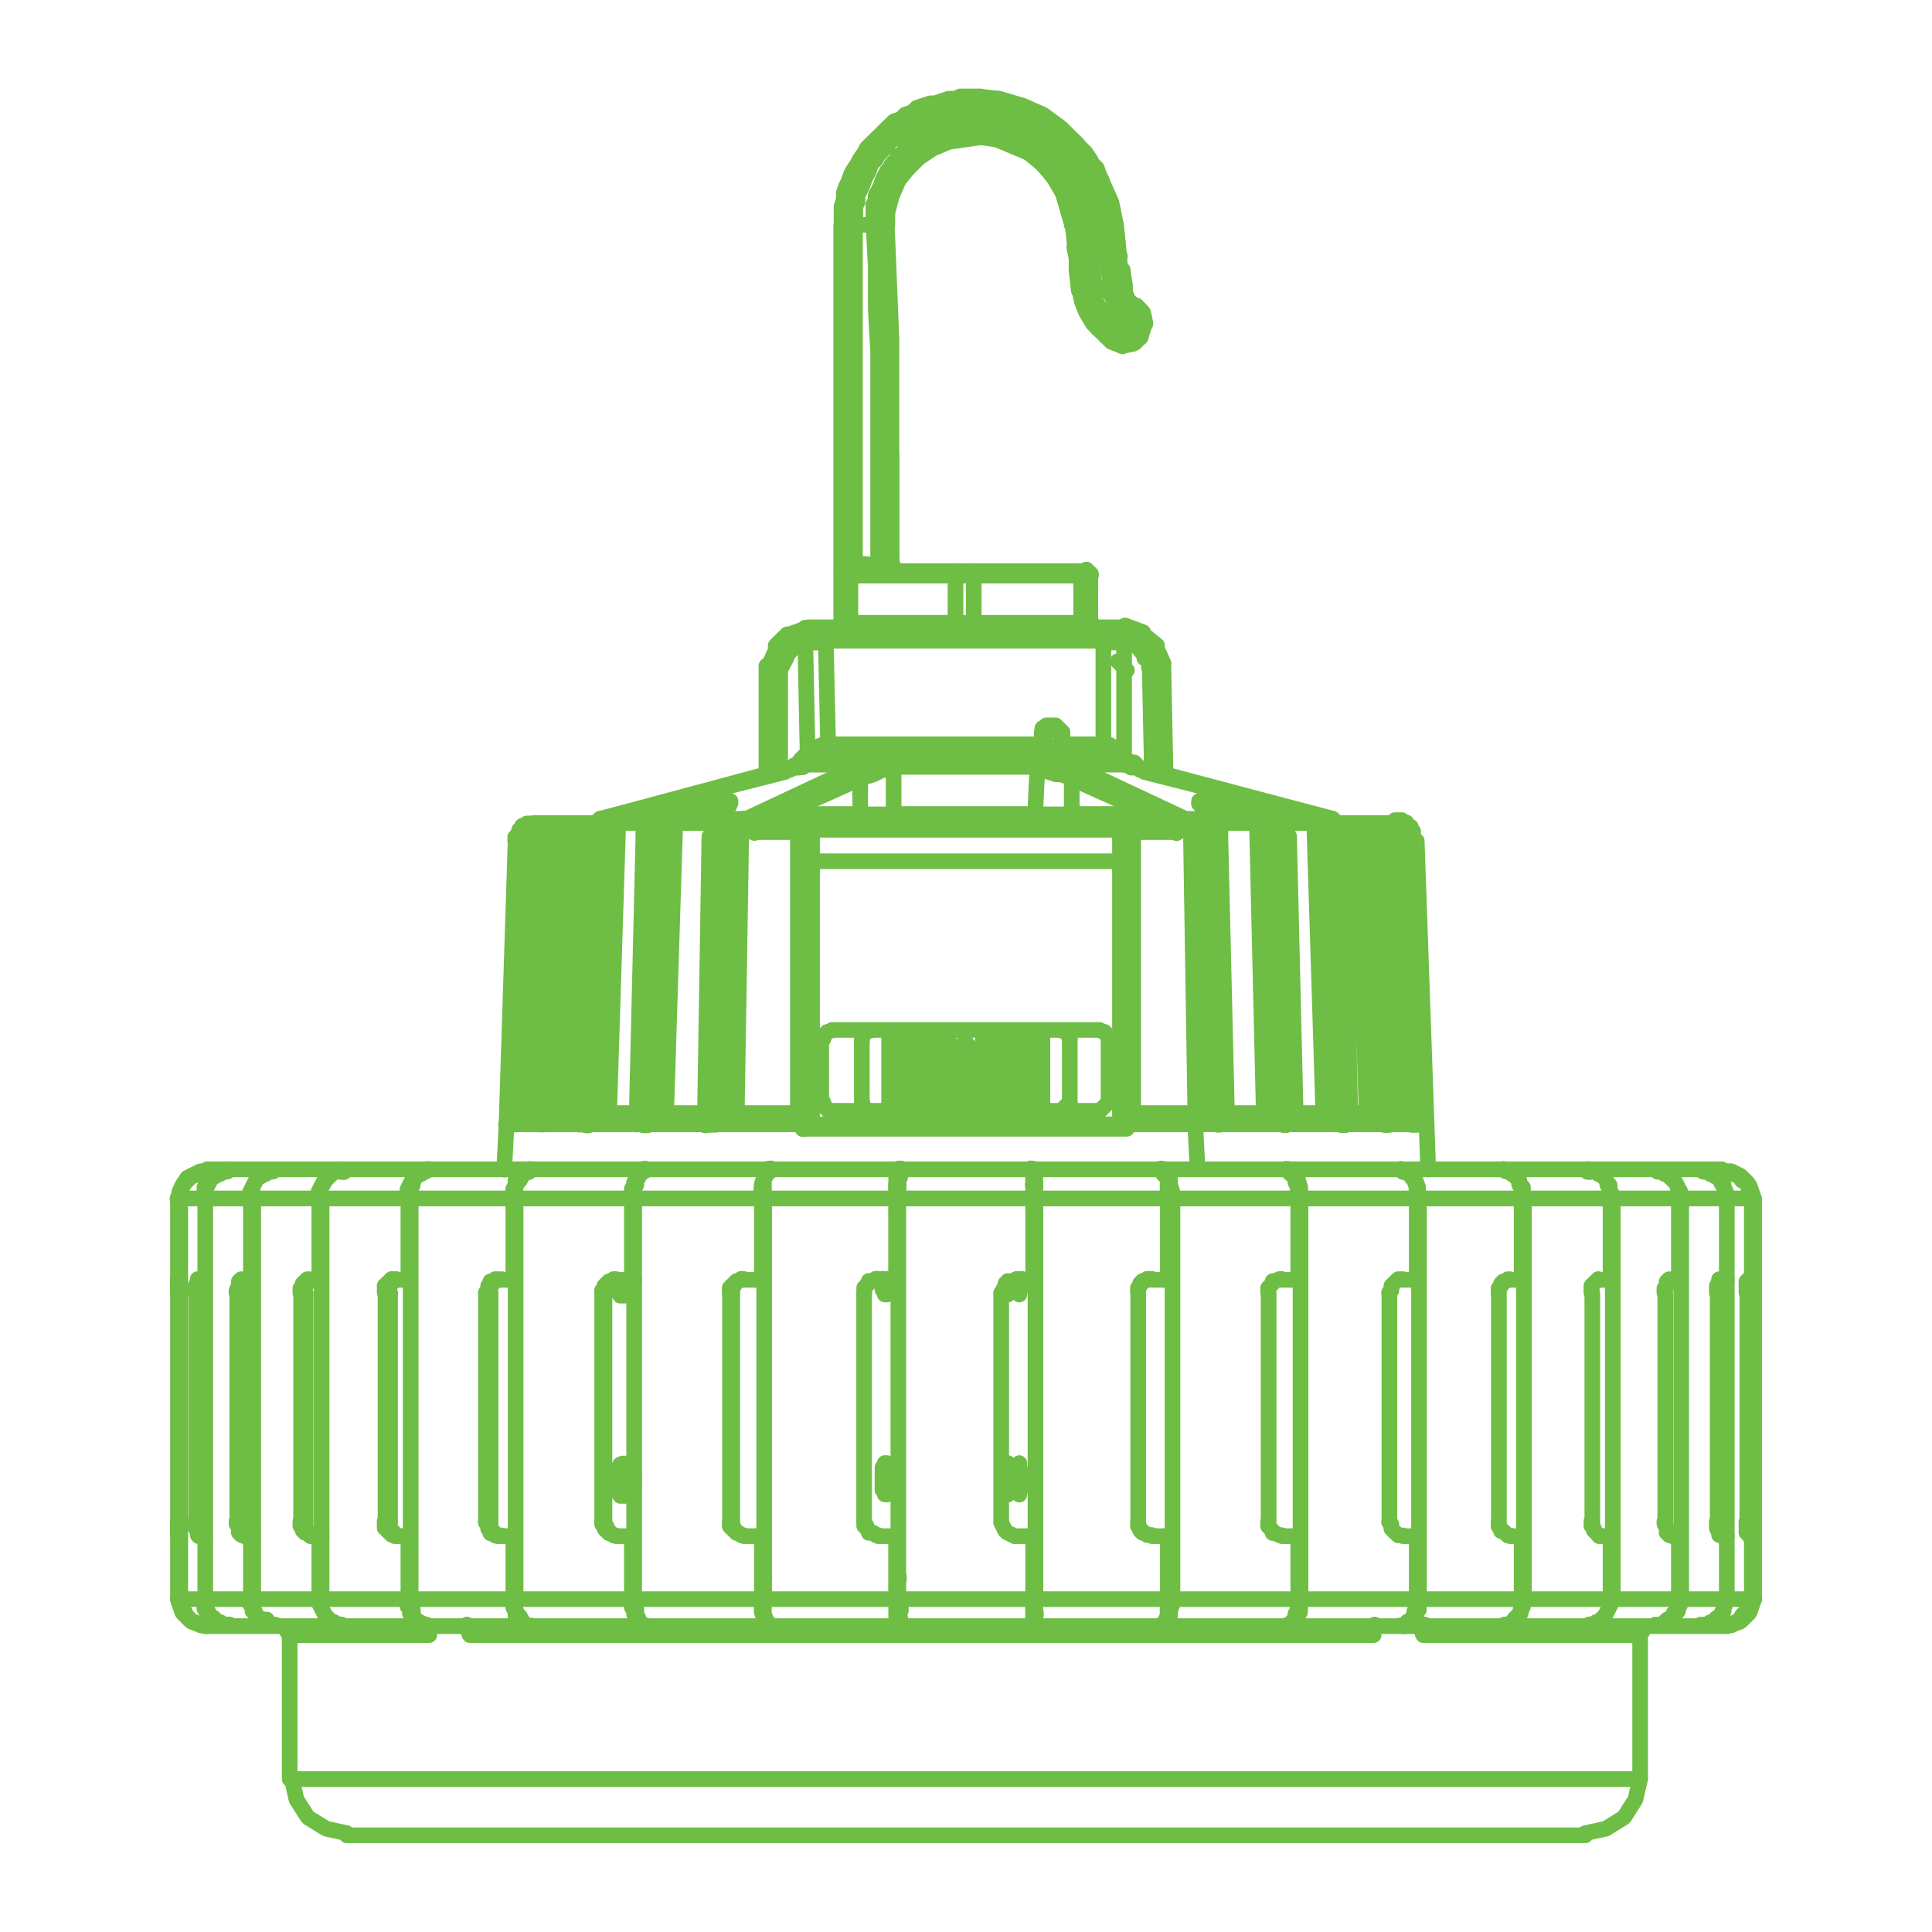 <?xml version="1.0" encoding="UTF-8"?>
<svg class="hero-category-icon" width="150" height="150" id="Layer_1" data-name="Layer 1" xmlns="http://www.w3.org/2000/svg" viewBox="0 0 500 500">
  <defs>
    <style>
      .cls-1 {
        stroke-linejoin: bevel;
      }

      .cls-1, .cls-2 {
        fill: none;
        stroke: #6ebd44;
        stroke-linecap: round;
        stroke-width: 4.05px;
      }

      .cls-2 {
        stroke-linejoin: round;
      }
    </style>
  </defs>
  <path class="cls-2" d="m143.45,214.22,10.63-.59v-.57m1.17-1.17l-.59.59m51.94-13.97h-1.17m-37.78,15.13l.59-.57m38.98-15.15l-.61.59m-2.35.59l1.76-1.17.59-.57m23.02-139.13v-4.07l1.19-3.48,1.76-4.09,2.37-2.9,2.96-2.92,3.54-2.33,4.13-1.74,4.13-.59,4.13-.59,4.13.59,4.13,1.74,4.13,1.74,3.54,2.92,2.96,3.5,2.35,4.07,1.19,4.07,1.18,4.07m-89.14,158.91l-1.19,72.75m-1.76-72.75l-1.17,73.93m-1.2,0l1.2-73.93m0-2.33v-1.74m-.61,4.07l-1.17,73.93m9.46-77.43l-1.19,74.52m11.22-88.47v-27.38m-3.54,28.53v-28.53m8.26,25.61v.59m5.91,70.43v16.3m-2.37,5.24v-75.67m-2.35,75.08v-73.93m0,76.26v-1.15m-10.04,122.81v-103.61m-.59,20.96v-20.96m0,87.31v16.3-16.3Zm0-87.31v20.96m-7.67,62.87v-59.37m-.59,59.37v-59.37m17.7-136.21v-.59m1.78-35.5v3.48m244.4,165.31h.59m-7.67,0h1.18m-14.17,0h1.78m-20.68,0h2.96m-25.98,0h2.96m-30.7,0h3.54m-34.83,0h4.13m-37.78,0h4.13m-39.55,0h4.72m-40.13,0h4.72m-39.55,0h4.72m-37.78,0h4.72m-35.42,0h4.72m-31.28,0h4.13m-25.96,0h2.94m-20.07,0h2.37m-14.17,0h1.76m-7.07,0h.59m142.27,3.5h.59m-33.65,0h.59m-30.7,0h1.2m-27.15,0h1.17m-23.02,0h1.17m-17.7,0h1.18m-11.81,0h1.17m-5.89,0h.59m108.62-122.24l-1.17.59v.57m14.76-1.15l-.61.59-.59.57m-30.11.59h-.59l-.59,1.17-.59,1.15v1.17m67.31-47.73l3.52-3.5m-5.89.59l2.96-2.92m-18.3,48.9h-.59v.57m-41.33.59l-.59,1.17-.59,1.15-.59,1.17m12.39-4.09l-1.2.59-.59,1.17v1.74m2.37-4.66l-.59.59m13.57.57l-.59.59-.59,1.17v1.74m18.3-3.5l-.59,1.76-.61,1.15v.59m-40.72.59l-2.37,73.34m5.91-2.92l2.35-73.93m5.33,2.92l-2.37,73.93m-1.76,0l2.35-73.93-1.76,73.93m9.44-78l-2.35,75.08m10.61-71.01l-1.76,73.93m0-73.93l-1.76,73.93,2.35-73.93m7.67-4.07l-2.35,75.08m-8.28,43.07v-20.96,103.61-16.3m-.59,0v16.3m0-103.61v20.96m-7.09,62.87v-59.37m-.59,59.37v-59.37m33.07,59.37h.59m-33.65,0h.59m-30.7,0h1.2m-27.15,0h1.17m-23.02,0h1.17m-17.7,0h1.18m-11.81,0h1.17m-5.89,0h.59m86.77-176.37l-2.35,73.34,2.35-73.34Zm2.37-1.76v-.57m-5.31,87.31l.59-11.64m4.72-73.34l-2.96,73.34,2.96-73.34-2.37,73.34m5.33-2.92l2.96-73.93m0,3.5l-2.37,73.34,2.37-73.34Zm-8.28,196.15v-103.61m-.59,87.31v16.3m0-103.61v20.96m-5.89,62.87v-59.37m-1.2,59.37v-59.37m-14.76,86.14v2.33m-4.72-9.31v-103.61m-.59,87.31v16.3m0-103.61v20.96m347.13,66.36h.59m-7.67,0h1.18m-14.17,0h1.78m-20.68,0h2.96m-25.98,0h2.96m-30.7,0h3.54m-34.83,0h4.13m-37.78,0h4.13m-39.55,0h4.72m-40.13,0h4.72m-39.55,0h4.72m-37.78,0h4.72m-35.42,0h4.72m-31.28,0h4.13m-25.96,0h2.94m-20.07,0h2.37m-14.17,0h1.76m-7.07,0h.59m151.12,10.49h-.59m35.42,0h-.59m0,.57h.59m-35.42,0h.59m237.32,5.24h18.89m-36.61,0h17.13m-40.15,0h22.44m-49.59,0h26.57m-57.26,0h30.11m-63.16,0h32.46m-67.89,0h34.85m-70.26,0h34.83m-69.66,0h34.24m-67.89,0h33.07m-63.76,0h30.11m-57.26,0h26.57m-49.59,0h22.44m-40.13,0h17.11m-36.59,0h18.89m202.47,3.5h.59m-.59.57h.59m-36,0h.59m.59,1.76h-.59m208.4,1.15h4.72m-335.32,0h330m-380.76,0h50.18m-56.07,0h5.3m51.94,2.33h-36m280.41,0H121.6m302.84,0h-56.07m-267.43-29.1v-59.37m-1.17,59.37v-59.37m-16.54,79.15v-103.61m-.59,87.31v16.3m0-103.61v20.96m-3.54,62.87v-59.37m-1.17,59.37v-59.37m-2.96,125.72v-37.26m-9.44-9.31v-103.61m-.59,87.31v16.3m0-103.61v20.96m359.5,129.23H74.97m-12.39-66.36v-59.37m-1.18,59.37v-59.37m-8.28,62.85v16.3-103.61,20.96m-1.17,62.87v-59.37m-1.17,59.37v-59.37m-4.13,62.85v16.3-103.61,20.96m-.59,62.87v-59.37m0,79.15v-103.61m364.24,164.74H89.73m199.53-303.85l2.37,2.33"/>
  <path class="cls-2" d="m303.44,413.67v-103.53m-1.2,87.25v16.28m0-103.53v20.94m-7.67,62.81v-59.31m-1.17-136.11v-.59m16.52,104.71l-.59-11.64m-8.26-118.66l.59,28.51m-4.13-28.51l.59,27.34m19.48,91.32l-1.76-73.87m0-4.07v1.74m0,2.33l1.17,73.87m-1.17,0l-1.78-73.87m-1.17,72.71l-1.17-72.71m-2.37,70.97l-1.17-74.45m18.89,74.45l-1.78-75.04m-9.44,4.07v-2.33l-.59-1.15m-37.2-154.72l-.59-.59.59.59Zm34.83,230.92v-.59m54.89,1.15l-1.17-.57m-231.99-72.13h-1.19m134.59-6.99h-36.59m-8.87,0h-20.65m96.22,0h-20.65m-84.42,1.17h-.59m-24.22,0h-7.67m24.22,0h-9.46m149.36,0h-9.44m24.2,0h-8.26m11.81.57h1.17m-15.35,0h1.78m-18.89,0h1.76m-127.51,0h1.76m-18.29,0h1.76m-15.94,0h1.76m10.63.59h-7.67m24.22,0h-9.46m150.53,0h-9.44m24.2,0h-8.26m14.17,0h13.57m-221.36,0h15.94m149.35,0h-107.44m165.29,0h-1.2m-51.94.59h-.59m-17.72.59h-79.7m-66.7,0h-1.78m11.22,0h-4.13m202.49,0h-4.13m11.22,0h-1.78m-66.7.57h-79.7m-3.54.59h-11.22m109.22,0h-11.22m-109.2,1.74h1.17m-18.3,0h1.17m-15.94,0h1.78m191.86,0h1.17m-15.94,0h1.76m-18.89,0h1.78m-174.16.59h1.2m220.77,0h.59m-7.07,0h.59m-67.89,5.22h-79.7m155.27-5.22h1.18m-116.88,51.76l-2.37,3.5m43.68-107.04l.61-3.48m1.76,36.06v-.59m-1.76,94.24v-1.17m0-75.02v73.87m-1.78-75.04v75.61m-2.96-5.22v-16.28m-4.72-119.83v12.23m-2.37-12.23v12.23m-2.94,123.88v-16.28m-7.09,18.61v-20.94m-.59,0v20.94m-.59-20.94v20.94m-.61,126.21v-103.53m-.59,87.25v16.28m0-103.53v20.94m-.59-43.62v-20.94,20.94Zm-.59-20.94v20.94m-2.37,0v-20.94m-.59,0v20.94m-.59-20.94v20.94m-1.78,0v-20.94,20.94Zm-.59-20.94v20.94m-1.18,106.43v-59.31m-1.76-68.06v20.94-20.94Zm-.61,0v20.94m-1.76,0v-20.94m-2.37,6.4l-2.94-3.5m34.83-2.9h-69.07m10.02,0h49m-23.61,7.55h1.17m-4.13,0h.59m-115.7,15.71l-.59.57m54.89-1.15v.59m109.22-205.91l-1.2,3.5m-64.33,58.15v-27.92m23.61,148.91v20.94-20.94Zm-2.37-117.5v12.23m-1.17,123.3v-10.47m-2.37,0v10.47m-1.18-135.53v12.23m-1.78,126.21v-20.94m-.59,0v20.94m-.59-20.94v20.94m-1.17,0v-20.94m-.59,20.94v-20.94m-.59,0v20.94m-2.37,0v-20.94m-.59,0v20.94m-.59-20.94v20.94m-1.2,0v-20.94m-.59,20.94v-20.94m-.59,0v20.94m-2.37,0v-20.94m-.59,0v20.94m-.59-20.94v20.94m0,126.21v-103.53m-.59,20.94v-20.94m0,87.25v16.28-16.28Zm0-87.25v20.94m-.59-43.62v-20.94m-.59,20.94v-20.94m-.61,0v20.94m-2.94-139.6v-1.74m-3.54,247.76v-59.31m0-186.71v-1.74m0,247.76v-59.31m-.59-65.73v16.28m-1.78-139.01V58.29v15.71m-1.18,75.02v12.23m-2.37,0V58.29m13,59.33v-29.66l-1.2-29.66v-.57m-93.85,157.62l-.59-1.15m113.33,70.36h2.37m23.61,2.92h-49m-10.02,0h69.07m75.55.59h.59m-11.2,0h4.13m-18.31,0h7.09m-24.81,0h9.46m-33.65,0h15.94m-118.66,0h15.94m-34.24,0h10.04m-24.78,0h7.07m-18.29,0h3.54m-11.22,0h.59m193.62,2.9h-15.94m31.29,0h-13.57m24.78,0h-10.02m19.48,0h-8.87m-229.03,0h76.74m83.83,0h17.7m-20.07,0h-78.52m80.89,1.17h-83.83m-154.09,10.47h392m-212.53,1.15h-.59m0,2.92h-.59m36,0h-.59m-35.42,1.15h.59m-35.41,0h.59m105.68,2.33h32.46m-67.89,0h34.83m-237.9,0h-18.89m36.61,0h-17.11m40.13,0h-22.44m49.59,0h-26.57m57.26,0h-30.11m63.76,0h-33.07m103.31,0h-69.66m168.84,0h-30.11m57.26,0h-26.57m49.59,0h-22.44m40.15,0h-17.13m36.61,0h-18.89m-203.08,1.17h.59m0,2.31h-.59m83.83-22.68h-6.5m-140.49-78.52h.59m36-13.95l-.59.59h-1.78"/>
  <path class="cls-2" d="m221.62,58.19h4.7m58.98,0h-3.54m172.2,355.63v-103.59m-.59,87.29v16.3-103.59,20.96m-1.17,62.85v-59.37m-5.31,62.85v16.3-103.59,20.96m-152.74-252.04h-.59l-1.2-1.17m-12.37-2.9h-.59m7.66,0h-3.52m161,318.96v-59.37m-9.44,79.15v-103.59m-.61,87.29v16.3m0-103.59v20.96m-3.52,62.85v-59.37m-6.5,125.72v-37.26m-7.07-9.31v-103.59m-.59,87.29v16.3m0-103.59v20.96m-4.72,62.85v-59.37m-119.73-256.69l-.59-.57m102.62,336.41v-103.59m-.59,87.29v16.3m0-103.59v20.96m-5.89,62.85v-59.37m-96.73-259.02v-.57m.59,2.33l-.59-1.76m54.27,136.78l.59.59m-13.57.59l-.59-.59-.59-.59m-35.4-48.29l3.54,2.9m-5.89-.57l2.94,3.48m49.55,43.66l-.59-.59-.61-.59m11.81,1.76l-1.17-.59h-.59l-1.2-.59m8.85,1.17l-.59-.59h-1.17l-1.18-.59m-14.15-.59l-.61-.57m-120.88-65.79h3.54m-3.54,1.76h57.2m-63.1,1.15h64.27m0,12.23h-64.27m-8.85,1.15h81.97m-77.25,3.5h71.94m74.9,125.14h-.59m8.24,132.12v-2.33m-1.17-6.99v-103.59m-.59,87.29v16.3m0-103.59v20.96m-7.07,62.85v-59.37m-23,79.15v-103.59m-.59,87.29v16.3m0-103.59v20.96m-.61-40.17l-1.76-73.93m-.59,0l1.76,73.93m-1.76,0l-1.76-73.93m15.91,0l2.35,73.93-1.76-73.93m.59,73.93l-2.35-73.93m-3.54,71.01l-2.35-75.08m20.05,78l-2.37-73.34,2.96,73.34m-1.18,0l-2.37-73.34m-5.89-3.48l2.35,73.91m10.02-70.43l2.96,73.34-2.35-73.34,2.35,73.34m-8.26-76.82l2.37,73.91m8.26,2.92l-2.37-73.34,2.96,84.98m-5.91-87.31v.59m-30.07,1.15v-.57l-.59-1.17v-1.15l-.59-.59m15.33,3.48v-.57l-.59-1.17-.59-1.15-.59-.59m11.79,4.07v-1.15l-.59-1.17-.59-1.15m7.67,3.48v-1.15l-.61-1.17-1.17-1.15m-84.92-156l.59,5.24v.57m10.63-5.81l.59,5.81v1.17m1.76,9.31v.59-.59.59m-2.35-16.89l-1.19-5.83-2.35-5.22-2.96-5.24-3.52-4.66-4.13-4.07-4.72-3.5-5.3-2.33-5.91-1.74-5.31-.59-5.89.59-5.3,1.17-5.31,1.74-4.72,2.92-4.13,3.48-3.54,4.07-2.94,4.09-2.37,5.22-1.18,5.24v4.66m61.33,16.89l.59,2.9,1.17,2.92,1.76,2.92,2.37,2.33,2.35,2.33,2.96,1.15m24.18,123.4h0l.59.59m-20.63-15.13l.59.57m-1.76-1.74l.59.59m-.59.59h-.59v-.59m51.88,14.54h-.59m-11.78,1.17l-.59-.59m14.15.59v-.59m-51.31-14.54h-1.17m63.09,15.71h-.59m-24.76-1.76h-.59m-34.22-13.38h-1.17l-.59-.57m50.12,13.38l-17.68-4.66-30.68-8.16v.59m48.35,12.8h-.59m.59-.57h-.59m-76.07-15.15h-58.97m61.33-4.07h-56.03m71.36,0h-11.78m13.55,1.17h-75.47m61.92,2.9h16.5m-15.92,1.17h17.68m-67.23,0h-17.09m23.59.59h37.14m-65.44.57h.59m-63.7,13.97l-1.18.59h-1.17v.59m8.26-1.17l-.61.59h-1.17l-.59.59m59.57-14.56l.59-.59m-.59,0l-47.77,12.82m208.16,3.48l.61-1.15m-35.98,179.85v-59.37"/>
  <path class="cls-1" d="m360.68,213.68,1.78,1.15h-.59m2.35,1.76l-.59-.59v-.59l-.59-.59-.59-.57m1.76,3.48v-1.15m-2.35-2.33l.59.57m-5.91.59l-.59-.59m1.78,2.92v-1.15m5.89,86.71h-.59m28.35.59h0v-.59m20.07,0h-.59m34.83,0h.59-.59Zm8.26,6.99l-1.18-3.48-2.37-2.33-3.54-1.17m-101.53-90.21v-.57m-58.46,56.43l-.59-1.74-1.76-.59m-7.67,2.33l-.59-1.74-1.78-.59m71.44-52.36v-.59m-55.5.59v.57m55.5-.57h-.59m1.76,2.9v-1.15m-14.17,1.15v-1.15m-17.7,1.15v-1.15m-23.02,0h0v-.59m-40.15,58.78l.59-1.15m31.89,14.54l2.35-2.33m-12.39,2.33l2.37-2.33m57.26,18.63l-.61-.59m-32.46.59v-.59m-38.37,27.94l-2.37,1.15-1.17,2.33m43.68-27.92v-.59m-.59.59v-.59m-69.66,0v.59m-14.76-145.51l1.2,1.17m11.81-16.89l.59,1.74,1.76.59m-24.2,18.04l-2.37,1.17m-2.94,2.9l-1.2,2.33m15.35-23.85h0v.59m-8.85,13.38l-4.72,1.74m-2.96,2.92l-2.37,5.22m6.5,26.2h.59m79.11-139.68h-.59m3.54-.59v-1.74m-.61,2.33v-.59m-8.26,16.89l-.59-5.24m-123.96,142.59h0v.57m53.13-14.54h-.61m-51.35,14.54h-.59m54.31,1.74v-.57m-54.89-1.17h-.59m-1.2,3.5v.57m14.17-.57v.57m17.13-.57v.57m23-1.15v-.59m40.15,57.63l.59,1.15m-87.37,61.11h1.2m53.72-68.68l-1.78.59-.59,1.74m0,16.3l.59,1.74,1.78.59m10.02-20.96l-1.76.59-.59,1.74m0,16.3l.59,1.74,1.76.59m-59.61,15.71v.59m-1.78,27.36h0v-.59m103.31-23.85v-.59m.59,1.15v-1.15m-.59,3.48v-3.48m-123.96-91.38l-.59.59m1.17-1.74v.59m-1.76,2.9v.59m-6.5-2.92l-1.17,2.33v.59m2.94-3.48h-.59v.57m-1.18-1.15h-.59m1.18-.59v.59m-1.18.59v-.59.59Zm2.96-1.17l-3.54,1.17-1.19,3.48m2.96-4.07h-.59m-1.78,2.33l-.59.59m3.54-3.5l-.59.59h-1.18m1.76,1.15l-.59.59m-1.18-1.15l-.59.57m2.35-1.74h-.59m-2.96,3.5v1.15m1.19-2.92l-.61,1.17m2.96-2.92h.59-.59Zm-.59,2.33v.59l-.59.59m1.76-2.92h.61-.61Zm-1.76,2.92v1.15m1.18,85.55h-.59m-47.22,0h-.59m-35.44,0h.59-.59l-3.54,1.17-2.35,2.33-1.19,3.48m379.58,111.17l-1.17,1.74m-61.4-2.33h.59m-30.11,0l.61-.59m-32.48.59v-.59m-.59.59v-.59m63.16,0v-.59m25.98,1.17l.59-.59m20.09.59h.59m20.07-.59l.59-.59m-1.17,0l.59-.57m14.76,1.74h-.59.59Zm.59,0l3.54-1.17,2.37-2.31,1.18-3.5m-221.38,2.92v.59m.59-3.5v2.92m177.1,57.61l5.33-1.15,4.72-2.92,2.96-4.66,1.18-5.24m-263.3-81.46h-.59m.59,8.14h.61m0-8.14h-.61m-.59,8.14h.59m-24.78,33.75h.59m28.93-.59v.59m93.27-26.77l1.17,2.33,2.37,1.15m5.31,22.11v-.57m34.83-1.74v-.59m-.59.59v-.59m-34.83,1.15v-.57m.59-.59v.59-.59Zm-.59.59v-.59m-57.26-125.7h-1.17m82.05,0h-1.18m-80.87-.59l-.59.59m83.24,0l-.61-.59m-216.06,132.69l-1.17-1.74m14.76-.59h.59m-20.07-1.17v.59m-1.2-1.15l.59.57m0-.57h.61m-23.04-5.24l1.19,3.5,2.35,2.31,3.54,1.17h.59-.59m22.44,39.57l1.18,5.24,2.96,4.66,4.74,2.92,5.3,1.15m203.66-276.44l-2.96-2.33"/>
  <path class="cls-1" d="m289.38,65.78l.59,3.48m.59,1.15l.59,3.46m-2.35-15.61l1.17,11.56m-4.7-11l2.35,16.22m2.94-5.22l.59,4.64m-81.62,119.83l-2.35,2.31m73.99-34.73l1.18-1.15m0-12.15l-1.18-1.17m-10.57,42.26h.59m26.42-17.94l-1.17-2.31m-5.87-80.47h2.94l1.76-1.74m-1.76,79.31l-2.35-1.15m-.59-75.85l2.94-.57,1.76-1.74m1.17-3.48l-.59-2.88-1.76-1.74m7.05,92.62l-2.35-5.2m-2.94-2.9l-4.7-1.74m-7.63-88v.59m-3.52.59v.57m-61.07-21.99l-.59,4.64m146.2,158.61v-1.15m-.59-2.31h0v-.59m1.17,1.15h-.59m1.18,1.15h-.59m.59,1.74l-1.18-3.46-3.52-1.17m2.94.59h-1.17v-.59m1.76,1.74l-.59-.57m1.17,1.72v-1.15m-2.35-1.74h-.59m3.52,4.64v-1.74m-3.52-2.9h-.59m-.59.59h.59-.59Z"/>
  <path class="cls-2" d="m363.05,420.68h1.76l.61-.59.59-1.15.59-.59v-1.17l.59-.57v-2.92m20.65-79.13v-1.17l.61-.57v-.59l.59-.59h.59l.59-.57h.59m0,66.31h-.59l-.59-.57-.59-.59h-.59v-.59l-.61-.59v-1.15m2.37,26.77h-1.18m4.72-6.99v2.92l-.59,1.15-.59.59-.59.59-.61,1.15-.59.59m-1.76-118.13l.59.59h1.18l.59.59.61.59.59.57.59.59v1.17l.59.57v2.92m-260.93,103.57v2.33l.59,1.15v1.17l.59.59.59,1.15h.61l.59.59h1.17m-8.26-23.29h-.59l-.59-.57h-.61v-.59l-.59-.59v-1.15l-.59-.59m0-59.35l.59-.59v-1.15l.59-.59v-.59h.61l.59-.57h.59m8.26-28.53l-.59.59h-1.18l-.61.59-.59.59-.59,1.15v1.17l-.59,1.15v2.33m-5.91,83.79v1.74l.61.59.59.59.59.57h1.17m0-66.31h-1.17l-.59.57-.59.59-.61.59v1.74m-15.94,86.12h-1.76v-.59l-1.17-.59-.61-.57-.59-1.17v-1.15l-.59-.59v-2.33m0-103.57v-2.33l.59-1.15v-.59l.59-1.17.61-.57,1.17-.59v-.59h1.17l.59-.59m-57.85.59h-1.17l-1.17.59-1.2.59-1.17.57-.59,1.17-.59,1.15-.59,1.17v1.74m0,103.57v1.15l.59,1.17.59,1.15.59,1.17,1.17,1.15,1.2.59,1.17.59h1.17m-7.09-23.29v-3.48m0-59.35v-3.48m400.85,89.6h1.18l1.17-.59,1.2-.59.59-1.15,1.17-1.17.59-1.15v-1.17l.61-1.15m0-103.57l-.61-1.74v-1.17l-.59-1.15-1.17-1.17-.59-.57-1.2-.59-1.17-.59h-1.18m-110.4,6.99v-2.92l-.59-1.74v-.59l-.59-.57v-.59l-.59-.59h-.61l-.59-.59m1.78,117.54v-.59l.59-1.15.59-1.17v-3.48m-2.96,6.99h.59l.61-.59m24.78-85.53l.59-.59v-1.15l.59-.59.61-.59.59-.57h1.18m0,66.31h-1.18l-.59-.57-.61-.59-.59-.59v-1.15l-.59-.59m4.72,26.18l-.59.59h-1.18m4.13-6.99v2.33l-.59,1.15v.59l-.59,1.17v.57l-.61.59m-2.35-117.54l.59.59h.59l.59.59h.59l.61.59v.57l.59.59.59,1.74v2.92m-30.7,0v-2.92l-.59-1.15m0,111.71l.59-1.15v-2.92m-174.14-34.91l.59.59h.59l.59.57v.59l.59.59v1.74m-.59,30.84v2.33l.59.59v1.15l.59,1.17v.57l.61.59.59.59h.59m-7.09-23.29h-.59l-.59-.57h-.61l-.59-.59-.59-.59v-.59l-.59-.57v-.59m0-59.35v-.59l.59-.59v-.57l.59-.59.59-.59h.61l.59-.57h.59m7.09-28.53l-.59.59-.59.59h-.61v1.15l-.59,1.17v.59l-.59,1.15v2.33m.59,72.73v2.33l-.59.59v.57l-.59.59h-1.18m2.35-55.85v1.15l-.59.59v1.15l-.59.59-.59.59h-.59m2.94,82.62v-1.15l-.59-.59v-2.33m-7.67-19.78v.59l.59.57v.59l.59.59.61.59.59.57m0-66.31l-.59.57-.61.59-.59.59v.57l-.59.59v.59m7.67-24.44v-2.33l.59-1.15v-.59m-5.31,76.8v-1.74l.59-.59v-.59l.59-.57h.59v-.59h.61m1.18,4.07v2.33l-.59.59v.57l-.59.59m1.18-55.85v2.31l-.59.59v.59h-.59v.59m-24.22,85.53h-1.17l-.59-.59-.59-.59-.61-1.15-.59-.59-.59-1.15v-2.92m0-103.57v-2.92l.59-1.15.59-.59.61-1.15.59-.59v-.59h1.17l.59-.59m23.61,32.6l-.59-.59h-.59v-.59l-.59-.59v-2.31m2.37,4.07h-.61m.61,44.22l.59.57v.59l.59.59v1.74m-1.78-4.07v.59m0,7.55h-.59l-.59-.59v-.57l-.59-.59v-2.33m2.37,4.07h-.61M292.81,82.61l-1.2-.57-1.17-.59-.59-1.17-.59-.57-.59-1.17-.61-1.15-.59-1.17v-1.15h-.59m5.91,7.55l-1.2,3.5-1.76-.59-1.17-1.17-1.78-1.15-1.17-1.74-.59-1.17-1.2-1.74-.59-1.74v-1.74m-61.98,73.3v-2.33m-1.18,2.33v-1.74m59.61-71.56l-1.76-16.3m-57.26,103.57h-.59v-1.15m27.74,1.15v-.59h-.59v-.57m4.13,1.15h.59v-1.15m27.15,1.15l.59-.59v-.57m-61.98-12.23v-.59h2.37m0,.59v-.59h1.18l2.37-.57m24.2,0v.57h-.59v.59m4.13-1.15h.59v1.15m27.15-1.15l.59.57v.59m3.54-74.48l-1.76-16.3m-11.22,132.08h-.59m7.67-132.08v-2.33l-.59-1.74-.61-2.33-1.17-2.33-1.18-1.74-1.19-1.74-1.18-1.74-1.76-1.76-1.78-1.74-1.76-1.15-1.78-1.17-2.35-1.15-1.78-.59-2.35-.59-2.37-.57h-6.5l-2.35.57-2.37.59-1.76,1.17-2.37.57-1.76,1.76-1.78,1.15-1.76,1.74-1.19,1.74-1.17,1.76-1.18,2.33-.59,1.74-.61,2.33-.59,2.33v2.33m65.53,29.66l-3.54-1.15m4.74-2.33l-1.78-.59-1.76-.59m-11.22-25.01l-.59-2.33-.61-2.33-1.17-2.92-.59-2.33-1.76-2.33-1.19-2.33-1.76-1.74-1.78-1.74-1.76-1.74-2.37-1.76-2.35-1.15-2.37-1.17-2.37-1.15-2.94-.59h-2.37l-2.96-.59-2.35.59h-2.96l-2.37.59-2.35,1.15-1.2.59-1.17.59-1.17.59-1.2.57-1.17.59-1.17,1.17-1.2.57-.59,1.17-1.17.59-.59,1.15-1.17,1.15-.61,1.17-.59.59-.59,1.15-.59,1.17-.59,1.74-.59,1.15-.61,1.17v1.15l-.59,1.17v5.22m65.53,27.94l-.59,1.74-.59.59v1.15m-10.63-13.97l1.78-.57h1.76m-3.54,0l1.78-.59h1.76m-5.3-15.71l3.54-.59m-4.13,0l4.13-.57m-51.96.57h-3.54m1.2,87.86h2.35l.59-.57h.61m50.76-87.29v-.57m3.54.57l-.59-2.9-1.2-2.92-.59-2.92-1.17-2.33-1.78-2.9-1.76-2.33-1.78-2.33-1.17-1.17-.59-1.15-1.17-.59-1.2-1.15-1.17-.59-1.17-1.17-1.78-.57-1.17-.59-1.17-1.17-1.78-.57-1.17-.59h-1.18l-1.78-.59-1.17-.57h-2.96l-1.76-.59h-4.15l-1.76.59h-2.96l-1.76.57-1.2.59-1.17.59-1.76.57-1.2.59-1.17.59-1.76.59-1.19,1.15-1.17.59-1.18,1.15-1.19.59-.59,1.17-1.17,1.15-1.17,1.17-.61,1.15-1.17,1.15-.59,1.76-.59,1.15-.59,1.17-.59,1.74-.61,1.15-.59,1.17v1.74l-.59,1.15v4.66m72.61,20.96v1.15l-.59.59-.59,1.74m-5.33-7.55h3.54m-4.13,0l1.78-.59h2.35m-5.89-16.3h3.54l-3.54.59m-63.76-.59h-3.54m0,90.19v-.57l.59-.59,1.19-.59h.59m0,0l1.18-.59m0-87.86h-3.54m8.26,0l.59,11.06v11.06l.61,11.06v54.69m-5.91,0h2.37m46.05,42.48h.59m20.07-98.92l-1.18-.59-1.19-.57-.59-.59-1.18-.59-.59-1.15-1.17-.59-.61-.59-.59-1.15-.59-.59-.59-1.15-.59-1.17-.59-1.15-.61-1.17v-.59l-.59-1.15v-1.17m-1.76-11.62l.59,2.9v2.92m15.35,9.31h-.59l-.59-.59-.59-.59-.61-.57v-.59l-.59-.59v-1.15m0-.59l-.59-.59m-.59-7.55l-.59-1.17m-.59-6.99l-.61-1.74v-1.74l-.59-1.74-.59-1.76-.59-1.15-.59-1.74-.59-1.74-.59-1.17-.61-1.74-1.17-1.17-.59-1.15-1.17-1.74-1.2-1.17-1.17-1.15-1.18-1.17-1.19-1.15-1.17-1.17-1.18-1.15-1.19-.59-1.76-1.15-1.17-1.17-1.78-.57-1.17-.59-1.78-.59-1.17-.59-1.76-.57-1.78-.59-1.76-.59h-2.96l-1.76-.59h-5.33l-1.18.59h-1.78l-1.76.59-1.78.59h-1.17l-1.76.57-1.78.59-1.17,1.17-1.78.57-1.17,1.17-1.76.57-1.19,1.17-1.18,1.15-1.17,1.17-1.2,1.15-1.17,1.17-1.17,1.15-.59,1.17-1.2,1.74-.59,1.15-1.17,1.76-.59,1.15-.59,1.74-.61,1.17-.59,1.74v1.74l-.59,1.74v4.66m85,247.89v-1.17l-.59-.57v-.59l-.59-.59-.59-.59m2.35,7.57v-1.74l-.59-1.74m0,109.97l.59-1.17v-1.74m-2.35,6.99h.59l.59-.59v-.59l.59-1.15v-1.17m25.39-82.62v-1.17l.59-.57.59-.59v-.59h.59l1.19-.57h.59m0,66.31h-.59l-1.19-.57h-.59v-.59l-.59-.59-.59-.59v-1.15m7.67,19.78v2.92l-.59,1.15v.59l-.59,1.15-.61.59-.59.59h-.59m1.17-116.96l.61.59.59.57v1.17l.59,1.15v2.92m-2.96-7.57l.59.59h.59m-31.28,6.99v-2.92l-.59-1.74v-.59l-.59-.57m0,115.2l.59-.57v-1.17l.59-1.15v-2.92m-105.66,0v3.48l.59,1.76v1.15l.59.59h.59m-6.48-23.29h-.61l-.59-.57h-.59l-.59-.59-.59-.59-.59-.59v-1.15m0-59.35v-1.17l.59-.57.59-.59.59-.59h.59l.59-.57h.61m6.48-28.53l-.59.59-.59.59v1.15l-.59,1.76v3.48m1.17,109.38l-.59-.57v-.59l-.59-1.74v-2.92m-7.67-19.78v1.15l.59.59v.59l.59.59h.59l.59.57m0-66.31l-.59.57h-.59l-.59.59v.59h-.59v1.74m7.67-24.44v-2.92l.59-1.74v-.59l.59-.57m-31.28,116.37h-.59l-.59-.59-.59-.59v-.57l-.61-1.17v-1.15l-.59-.59v-2.33m1.78-110.56h1.17v-.59m-2.96,7.57v-2.33l.59-1.15v-.59l.61-1.17v-.57l.59-.59m102.11,6.4v-6.99h-.59v-.59m-3.54,76.24v2.33l-.59,1.74.59,2.33v1.74m-.59-55.85l.59,2.31v1.76m-2.96,43.64l-.59.59v7.55h.59m-.59-54.69v2.92h.59m7.09,78.55v2.92l-.59.57m0-110.54h.59v3.48m0,106.49v-2.92m-.59,6.99h.59v-3.5m26.57-82.62v-1.17l.59-.57v-.59l.59-.59h.61l.59-.57h1.17m0,66.31h-1.17l-.59-.57h-.61l-.59-.59v-.59l-.59-.59v-1.15m7.67,23.27v1.17l-.59,1.15v.59l-.59.59h-.59m1.76-6.99v2.92m-1.76-114.06l.59.59.59.59v.59l.59,1.15v4.66m-37.78,72.73v-1.74l-.59-1.17v-1.15m-2.96,4.07v-4.07m7.09-73.32v-1.15h-.59v-.59m.59,6.4v-2.92m0,109.4v-2.92m-.59,5.81h.59v-1.74m-7.09-82.62v-3.5m0,55.28v-4.07m2.96-47.71v-.59l.59-1.17v-2.31m-.59,55.85v-.59l.59-1.15v-2.33m-32.46,30.84v5.81l.59.59v.59m-5.31-23.29h-.61l-.59-.57h-1.17v-.59l-.59-.59-.59-.59v-1.15m0-59.35v-1.17l.59-.57.59-.59v-.59h1.17l.59-.57h.61m2.35,47.71v.59l.59.57v1.76l.61,1.15m1.76-80.31v1.17l-.59.59v5.81m-1.17,72.73l-.61,1.15v2.33l-.59.59m1.2-55.85l-.61,1.15v2.33l-.59.59m2.96,84.36v-.57l-.59-.59v-4.66m-8.26-19.78v1.15h.59v.59l.59.59.59.59h.59l.59.57m0-66.31l-.59.57h-.59l-.59.59-.59.59-.59.57v1.17m8.26-24.44v-4.66l.59-.59v-1.15m-4.13,79.13v-2.92h.59v-1.15h.59m0,4.07l-.59,1.74v1.74m.59-55.26l-.59,1.74v1.74m.59.59h-.59v-.59l-.59-.59v-2.9m.59,48.29v1.74l.59,1.74m-30.11,37.82h-.59v-.59l-.59-.59-.59-1.74v-4.07m0-103.57v-4.66l.59-1.15.59-.59v-.59l.59-.59m30.11,84.38h-.59v-.59l-.59-.57v-2.92m38.96,34.32v2.92l-.59.59m.59-6.99v2.92m-.59-114.06v.59l.59.59v2.92m-34.24,114.04v-1.17l-.59-2.33m0-111.13l.59-1.74v-1.76m-.59,7.57v-3.48"/>
  <path class="cls-2" d="m311.7,217.53l-.61-1.15v-.59l1.78,73.73m-125.75,0l1.78-73.73-.61.59v1.15m-33.63-4.64l.59-.57m-.59.57l.59-.57m14.17,77.19l1.76-74.88-.59.59v.57l-.59.59v1.15l-1.78,73.14m-12.98-73.14h-1.18m-.61,73.14l-1.18.59h-.59m2.96-1.74l1.76-74.88-.59-.59-.59-.57m1.17,1.15l-.59.59v1.15l-.59,1.15-1.78,73.14m4.13-76.62v-.57l-.59-.59m2.96.59v-.59l.59-.57m7.09,1.15v-.59h.59v-.57m-24.78,77.19l2.35-73.73-.59.59-.59.59v1.15l-2.37,72.55m27.76-73.14h-1.78m0,73.14h-.59v.59h-1.18m-30.11-1.74l2.37-73.73-.61.59-.59.59v1.15l-2.96,72.55m36.61-76.03l-.59-.59h-.59v-.57m1.76.57v-1.15h-.59m3.54.59v-1.15h.59m-40.74,5.79l-2.35,72.55m51.94-77.78l.61-.57m-.61,1.15v-.59m-1.17,78.36h-.59m133.42-77.78v-.59h-.61v-.57m10.04,1.15v-1.15h-.59m2.96,1.72l.59-.57v-.59h.59m0,1.74v-.59h.59l.59-.57m-.59,4.05h1.78m1.76,73.73h-.59l-.59-.59m0-77.78l-.59-.57m.59,1.15v-.59m8.26.59v-.59h-.59v-.57m2.96,1.72v-1.15h.59m0,1.74l.59-.59h.59l.59-.57m-.59,4.05h1.76m2.37,73.73h-1.17l-.59-.59m-1.78-78.34h-.59.59v.57m.59,0l-.59-.57m2.37,2.31v-.59h-.59l-.61-.57m5.33,1.15l-.59-.59v-.57h-.59m2.35,1.15v-1.15m1.78,2.31l.59-.57v-.59h.59m0,3.48h1.76m2.37,73.14h-1.17l-.59-.59m.59-76.03l-.59-.59v-.57h-.61m2.37.57l-.59-.57m.59,1.15v-.59m1.76,1.74v-.57l.61-.59m.59,3.48h1.17m2.96,73.14h-1.17l-.61-.59m-4.13-77.19h-.59m2.37,1.15l-.59-.59v-.57h-.61m4.15,4.64l2.35,72.55,1.17.59m-4.13-74.29l-.59-.59v-.59h-.59m-73.79-2.31v1.15m-79.7,0v-1.15h-.59m82.05,9.86h-1.76m1.76,66.76v.57h-1.76m1.76-74.29v-.59h-.59l-.59-.57h-.59m1.76,1.15v-.59l-.59-.57h-1.17m1.76,1.15v-1.15h-.59l-.59-.59h-.59m2.35,1.15v-.57l-.59-.59v-.59h-.59l-.59-.57h-.59m3.54,2.31v-1.15l-.59-.59v-.57h-.61m12.41,2.31v-1.15l-.59-.59v-.57h-.61m4.74.57v-.57l-.61-.59v-.57h-.59.59v1.72h-.59l-.59-.57-.59-.59h-.59m5.31,1.74v-.59l.59-.57.61-.59m-.61,2.9l.61-.57h.59l.59-.59h1.17m-2.35,2.9h2.35m1.78,73.73h-.61l-1.17-.59h-.59l-.59-.57m-124.57-72.57h-2.94m1.76,72.57l-.59.57-1.17.59h-1.2m4.74-75.47l-.61-.57h-.59l-1.17-.59h-.59m3.54,0l-.59-.59v-.57l-.61-.59h-.59m4.72-.57l-.59.57v1.15-.57l.59-.59v-.57h.61m-.61,1.72h.61v-.57l.59-.59h.59m1.18,2.9v-1.74l.59-.57m10.63,2.31v-1.74l.59-.57m.61,2.31v-1.15h.59v-.59h.59l.59-.57m.59,1.15h-.59l-.59.59h-.59l-.59.57v.59l.59-.59v-.57h1.76m-2.35,1.15l.59-.59h.59l.59-.57h.59m-2.35,8.12h2.35m0,67.33h-1.76v-.57h-.59m0-1.17l-.61-.57h-.59m-15.94,0h-1.17l-.59.57h-1.2l-.59.59m125.75,0l-1.18-.59h-.61l-.59-.57h-1.18m-15.94,0h-1.19v.57h-.59m-19.48-100.98h1.2l.59.57.59.59v.59h.59v1.15m72.61,26.69h-.59m-79.11-6.38l.59-12.19m-61.98,16.83v72.57m-11.22-72.57l-1.18-.57h-.59l-.59-.59-.61-.59h-.59m101.55,74.31v-72.57m14.15-1.74l-.59.59-.59.59h-1.17l-.59.57m-73.2-16.83v12.19m133.4,79.52l-1.18-1.15-1.17-.59-.59-.57h-1.2m-4.13,1.15l-1.17-.59-1.18-.57h-.61m-64.33,2.9h1.76l.59.59m-83.81,0l1.17-.59h1.76m147.01-.59l-1.2-1.15m-10.02,1.15l-1.2-1.15h-.59l-.59-.59-1.17-.57h-.59m-10.63,2.31l-1.2-1.15-.59-.59h-1.17l-.59-.57h-1.18m-56.68-95.19h-.59v-3.48l.59-.59.59-.59v-.57h1.17m-1.76,3.48v1.74m57.85,17.98h-1.18l-1.19.59-2.35-.59h-4.13l-2.37-.57-2.37-.59-2.35-.59-.59-.57h-.61l-.59-.59m-121.59,0v.59h-.61l-1.17.57-2.35.59-1.78.59-2.37.57h-2.35l-2.37.59h-1.76l-1.2-.59h-1.17m101.55-16.83h-.61l-.59-.59h-1.17l-.59-.57m0-4.07v1.74m97.98,232.17v-1.15l.59-.59v-.59m-259.15,0l.59.59v.59l.59,1.15m10.63,0v-.59l-.59-.57v-1.17m234.95,0v1.17l-.59.57v.59m61.98-112.6v-1.15l-.59-1.17v-1.15l-.59-.59-.59-1.15-.61-.59-1.17-.57-.59-.59h-1.18l-.59-.59m0,117.83h1.76l.59-.57h.59l.59-.59.61-1.15.59-1.17.59-1.15.59-1.15v-1.17m13.59-78.93v-1.15l.59-.59v-1.15l.59-.59h.59m0,66.17h-.59v-.59h-.59v-1.15l-.59-1.15v-.59m0,26.12l-.61.57h-1.76m5.89-6.97v2.33l-.59,1.15-.59.59v.59l-.59.57-1.17.59m-2.96-116.67l.59.59h1.17l.61.59h.59l.59.57.59.59,1.17,1.15.59,1.17v2.9m-351.82,103.31v1.17l.59,1.15.59,1.15.59,1.17.61,1.15.59.59h.59l.59.57h1.78m-8.28-23.21l-.59-.59h-.59l-.59-.59v-.57l-.59-.59v-1.15m0-59.21v-1.15l.59-.59v-.59l.59-.57.59-.59h.59m8.28-28.45l-.61.59h-1.17l-.59.59h-.59l-.59.57-.61.59-.59,1.15-.59,1.17-.59,1.15v1.74m-3.54,83.59v1.15l.59,1.15.59.59v.59m0-66.17v.59l-.59.57-.59.59v1.74m-11.22,84.74l-.59-.59-.59-.57-.59-.59v-.59l-.61-1.15v-2.33m5.91,6.97h-1.76l-.61-.57m-3.54-109.71v-2.9l.61-1.17.59-1.15,1.18-.59.59-.57h.59l.61-.59h1.18l.59-.59m-2.96,117.26l.59.57h2.37m-6.5-6.97v1.74l.59.59v1.15l.61.59.59.59.59.57.59.59m-4.72-22.05h-.59v-.59h-.59v-1.15l-.61-1.15v-.59m0-59.21v-.59l.61-1.15v-1.15l.59-.59h.59m8.26-28.45l-.59.59h-1.78l-.59.59-.59.57h-.59l-.59.59-.59,1.15-.61,1.17-.59,1.15v1.74m-2.35,83.59v1.15l.59,1.15v.59l.59.59m0-66.17l-.59.59v.57l-.59,1.17v1.15m-2.96,85.9h-1.76l-.61-.57h-.59l-.59-.59-.59-.59h-.59l-.59-1.15-.61-1.15-.59-1.74v-1.17m0-103.31v-1.74l.59-1.15.61-1.17.59-1.15.59-.59h.59l.59-.57h.59l.61-.59h1.17l.59-.59m375.45,7.55v-1.74l-.61-1.15-.59-1.17-.59-1.15-.59-.59h-.59l-.59-.57-.59-.59h-1.78l-.59-.59m3.54,116.67h.59l.59-1.15.59-.59.59-.59v-.57l.61-1.17v-1.74m-6.5,6.97h2.37l.59-.57m12.98-85.33v-1.74l.59-1.15v-.59h.59m0,66.17h-.59v-.59l-.59-1.15v-1.74m2.37,19.72v1.17l-.59,1.74-.61,1.15-.59,1.15h-.59l-.59.59-.59.59h-.59l-.59.57h-1.78m0-117.83l.59.59h1.19l.59.59h.59l.59.57h.59l.59.59.59,1.15.61,1.17.59,1.15v1.74m-55.5-6.97h-1.17l-.59-.59m4.72,7.55v-2.9l-.59-.59-.59-1.15v-.59l-.59-.59-1.2-.57m-1.76,116.65h1.17l.59-.57,1.2-.59.59-.59.59-1.15v-1.15l.59-.59v-2.33m17.72-78.93v-1.74l.59-.59.59-.57.59-.59m0,66.17l-.59-.59-.59-.59v-.57l-.59-.59v-1.15m4.72,19.72v2.33l-.59,1.15-.59,1.17-1.2,1.15-.59.59h-.59l-.59.57h-1.18m0-117.83l.59.59h1.18l.59.59,1.17.57.61.59.59,1.15v.59l.59,1.15v2.33m-311.1,103.31v2.33l.59.59v1.15l.59,1.15.59.59,1.19.59.59.57h1.18m-8.26-23.21h-.59l-.59-.59-.59-.59-.61-.57v-1.74m0-59.21v-1.74l.61-.59.59-.57.59-.59h.59m8.26-28.45l-.59.59h-1.17v.59h-.59l-.61.57-.59,1.17-.59,1.15-.59,1.15v2.33m-4.72,83.59v1.74l.59.57.59.59.59.59m0-66.17l-.59.59-.59.57-.59.59v1.74m-12.39,85.9h-1.2l-.59-.57h-.59l-.59-.59-1.2-1.15-.59-1.17-.59-1.15v-2.33m0-103.31v-2.9l.59-.59.59-1.15,1.2-1.17.59-.57.59-.59h1.17l.61-.59m-35.44,110.86v2.92l.59.57v.59l.61.59.59.57h.59l.59.59.59.59h.59l.61.57h1.76m-8.26-23.21v-1.17l-.59-.57v-1.74m0-59.21v-1.74l.59-1.15v-.59m8.26-28.45l-.59.59h-1.78l-.59.59-.59.57h-.59l-.59.59-.59.59-.61.57v.59l-.59.59v2.9m-.59,86.48v.59h.59m-1.18-3.48v2.31l.59.59m.59-65.59h-.59v.59l-.59.57v2.33m1.18,85.9h-1.18l-1.17-.57-1.2-.59-1.17-1.15-.59-1.17-.59-1.15-.59-1.15v-1.17m0-103.31v-1.74l.59-1.15.59-1.17.59-.57,1.17-1.17,1.2-.57,1.17-.59h1.18m393.76,6.97v-1.74l-.59-1.15v-.59l-.61-.59v-.57l-.59-.59-.59-.59h-.59l-.59-.57-.59-.59h-1.78l-.59-.59m0,117.83h1.78l.59-.57h.59l.59-.59.59-.59h.59l.59-.57v-.59l.61-.59v-.57l.59-1.74v-1.17m5.31-78.93v-2.9l.59-.59m0,66.17v-.59h-.59v-2.9m1.17,19.72l-.59,1.17v1.15l-.59,1.15-1.18,1.17-.59,1.15-1.2.59-1.17.57h-1.17m0-117.24h1.17l1.17.59,1.2.57.59,1.17,1.18.57.59,1.17v1.15l.59,1.74m-86.18,0v-2.9l-.59-1.74-.59-.59v-.59l-.59-.57h-.61v-.59h-1.18l-.59-.59"/>
  <path class="cls-2" d="m353.32,213.07h.59l.61.59h1.17v.57m-183.72-3.46v-.59h.59l.61-.57h.59l2.35-.59,2.35-.57,2.37-.59m-8.26,79.7h-.59l-1.17.59h-.59l-.59.57-1.17,1.15m33.55-79.11l20.61-9.23v9.23m-64.78,76.8h-.59l-1.17.59-.59.57h-.59l-1.18,1.15m-7.07-2.31h-1.17l-.59.59-1.17.57-1.2,1.15m88.91-79.11h-8.83m0-9.23l.59-.59h1.17l1.78-.57m51.21,10.39h-9.42m9.42-9.23l-1.17-.59-1.76-.57h-1.17l-1.76-.59-.61-.57h-.59l-1.17-.59h-.59m-129.53,88.93h-.59l-.59.59-1.17.57-1.78,1.15m163.1-79.11l-20.61-9.23m0,9.23v-9.23m84.2,12.7l-.59-.57h-.59l-.59-.59h-1.17m.59,0h.59l.59.59h1.18m1.78,4.03v-1.72l-.59-1.15-1.19-.59m-6.46,0l-.59-.57h-1.2l-.59-.59h-.59m-61.23-17.9v-28.87m65.95,48.52l.59,1.15v1.15m-.59.57v-1.15l-.59-.57-.59-1.15-.59-.59m-10.61-1.15h-.59l-.59-.59h-.59m1.17,0h.59l.59.59h.59m.59,1.15l.61.59v1.15m-1.2,1.15v-1.15l-.59-1.15v-.59l-.59-1.15m-14.72,0l-.59-.59h-.59m1.76,0l.59.59h.61m0,0l.59,1.15.59.59v1.15m-1.78,1.15v-2.31l-.59-.59-.59-1.15m-15.9,1.15l-.59-.57-.59-.59v-.59h-1.17m1.76,0l.59.59h.59m0,0v.59l.59.57v1.74m-1.18,1.15v-2.9m-147.19,2.9h.59m-29.44-2.9l.59-.57h.59l.59-.59h.59m1.18,0h-1.18l-.59.59h-.59l-1.17.57-.59.59-.59,1.15v.57l-.59,1.15m8.24-3.46l.59-.57,1.17-.59m200.79,1.15h-.61m-198.42-1.15h-.59l-1.17.59h-.59l-.59.57-.59.59-.59,1.15-.59.57v1.15m-1.2-.57l.59-.59v-.57l.61-.59v-.57m11.76-1.74l.59-.59m1.76,0h-1.17v.59h-.59l-.59,1.15-.59.59v2.31m-1.76-1.15l.59-1.15.59-.59.59-1.15m14.13,0l.59-.59h.59m1.76,0h-.59l-.59.59-.59,1.15-.59.59v1.15l-.59,1.15m-1.18-1.15v-1.15l.59-.59.59-1.15m17.66,1.15v1.15l-.59,1.74m-1.17-1.15l.59-1.15v-.59l.59-1.15m0,0l.59-.59m1.76,0l-.59.59h-.59v.59l-.59.57m-.59-1.15l.59-.59m177.24,2.33h-.59v-.59m-177.82-.57l.59-.59m-1.76,4.05h.59m108.92-1.74h-1.76v.59m25.92,74.5h-.59m-5.89-75.08v-.57h-.59v-.59h-.59l-.59-.57h-1.19m7.65-.59h-1.17m12.96.59l-1.17-.59h-1.17m-140.14,0h-.59m144.25,1.15l-.59-.57h-.59m15.31.57v-.57h-.59l-1.17-.59h-1.17m14.11,2.31l-.59-.57-.59-.59h-1.76m10,1.15l-.59-.57-.59-.59h-1.76m-220.79,0l-.59.59m71.24,1.15v-.59h-1.18m-14.72-1.72h-1.17l-.59.57h-.59l-.59.59v.57m-14.13-2.31h-1.76l-1.2.59h-.59v.57m-11.18-1.15h-1.17l-1.2.59h-.59l-.59.57m-7.65,0h-1.76l-.59.59h-.59v.57m-4.13-1.15h-1.76l-.59.59-.59.57m146.6-49.08v26.57m-71.24,0l-.59-26.57m-45.34,46.77h-.59m107.16-22.52v.57l-.59,1.15v.59h-.59m15.31.57h-1.18l-.59-.57h-1.78m0-26.57h5.31m-76.54,26.57h-1.76l-1.17.57h-.59m-1.78,1.74l-.59-28.87m.59,0h4.72m87.13,6.36h-3.52m1.76-5.2l-2.94,2.88m18.83,43.33h-.59v-.59m-18.83-48.52l-2.37,2.31m-2.35-4.03v3.46m-8.24-3.46h1.17l.59.57.59.59.59.57v1.74m-68.89-3.46h-1.17l-.59.57v.59l-.59.57v.59l-.59.57v.59m-4.72-3.46v3.46m-5.28-1.74l2.94,2.31m-5.89.59l2.35,2.88m-4.7,2.33h3.52m112.46,40.42l-.59-.59h-.59m-101.26-18.47h-1.17v-.59l-1.78,1.74m126.01,95.29h-.59m-47.1-96.45h1.76v-.59l1.76,1.74m2.94,2.88l.61.59m-4.13-1.74l.59.59h1.17l.59.57.59.59m-19.42-1.74h-.59l-.59.59h-.59v.57l-1.2-.57h-.59l-1.17-.59h-1.17m-58.88,0l-.59.59h-.59l-.59.57-.59.59m5.31-4.62h.59l.59-.59h.59l.59-.57m59.47,0l.59.57-.59.59h-.59m14.13,0l-.59-.59h-.61l-.59-.57m6.48,5.18h.59m14.13,13.87h-1.17v.57h-.59l-7.07-1.72m-25.31-12.72h1.76m2.94,3.48l.59-.59v-.57l.59-.59h.61l.59-.57m-8.24.57l1.17-.57v-1.17m-41.23-1.15v1.74m40.05,1.15v-1.15l.59-.59m-4.13-1.15l.59,1.15v.59m-74.19,13.85l-.59-.57h-.59m8.83-1.15l-7.65,1.72m30.62-14.44h.59v.59l.61.59v1.15m-5.89-1.15v.57h1.17v.59h.59v1.15h.59m-14.72-3.48h-.59m84.78,0h-.59l-.59-.57-.59-.59m-15.9,1.15l-.59-.57v-.59m-1.17,1.15h-.59m-63.01-1.15l-.59.59v.57h-.59m23.55.59h-.59l-.59.59h-1.76l-1.17.57-1.17.59m5.28-3.48l-1.17.59h-1.76l-3.54.57m68.3,0h.59l.61.59.59.59m-90.67,0l1.17-.59v-.59h1.17m-10.59,15.02h-1.19l-.59-.59m-1.18-.57l27.09-12.7h1.17l1.18-.59,2.35-.59m-21.18,1.17l2.35-.59,1.76-.59m-52.4,14.44l.59-.57h-.59l47.69-12.13m-42.38,12.13h-1.76l-1.78.57m12.37,0v-.57h-1.17m7.07,0h-2.35l-1.78.57m14.72,0v-.57h-1.17m7.65,0h-3.52l-1.19.57m123.66,0l-1.17-.57h-3.54m8.24,0h-1.18l-.59.57m15.31,0l-2.35-.57h-1.76m6.46,0h-.59v.57m12.37,0l-1.76-.57h-1.78m-42.97-12.13l47.69,12.13h-.59l.59.57m-51.82-14.44l.59.59h1.18l2.37.59m10.59,12.7l-27.07-12.7h-1.2l-1.17-.59-2.94-.59m35.92,9.82v-.57h6.48l2.35.57,2.35.59,2.35.57,1.78.59h1.17l.59.57.59.59m-147.19-2.9l2.35-.57h5.89v.57m12.94,2.9v1.15h.59v.57l.59.59h1.2m18.24-2.31v1.15h.59v.57l.59.59h1.17m108.35,4.05h-.59m-101.28-6.36v2.31h-.59m37.1-2.31l.59.57v1.74h.59m8.24-2.31v.57l-.59.59v.57l-.59.59h-1.17m22.96-2.31l-.59.57v1.15l-.59.59h-1.18m9.42-.59v.59h-1.76m-170.76,76.8l-1.17.59m6.48-76.24v-.57h.59v-.59m1.17,0h.59m-2.35,4.62h-1.76m-1.2,72.19l-.59.59h-.59m230.82-.59l-2.35-72.19v-.57l-.61-.59v-.57l-.59-.59,2.37,73.34m-224.34-73.34l-.59-.57v-.59h-.59m2.94-.57v-.59h.59m-.59,1.15v-.57m1.17.57v-.57l.59-.59h.61m214.31,76.8l-2.35-72.19v-1.15l-.59-.57-.61-.59,2.37,73.34m-211.38-71.03h-1.76m203.11,72.19l-2.35-72.75v-1.74l-.59-.57-.59-.59,2.35,74.5m-202.55,1.15l-1.17.59h-.59m5.3-75.08l-.59-.57-.59-.59m2.35,0v-.57h.59v-.59m183.72,76.8l-2.37-72.75v-2.31l-.59-.59,1.76,74.5m-181.35-74.5l.59-.57v-.59h.61m2.94,1.15v-.57h.59v-.59"/>
</svg>